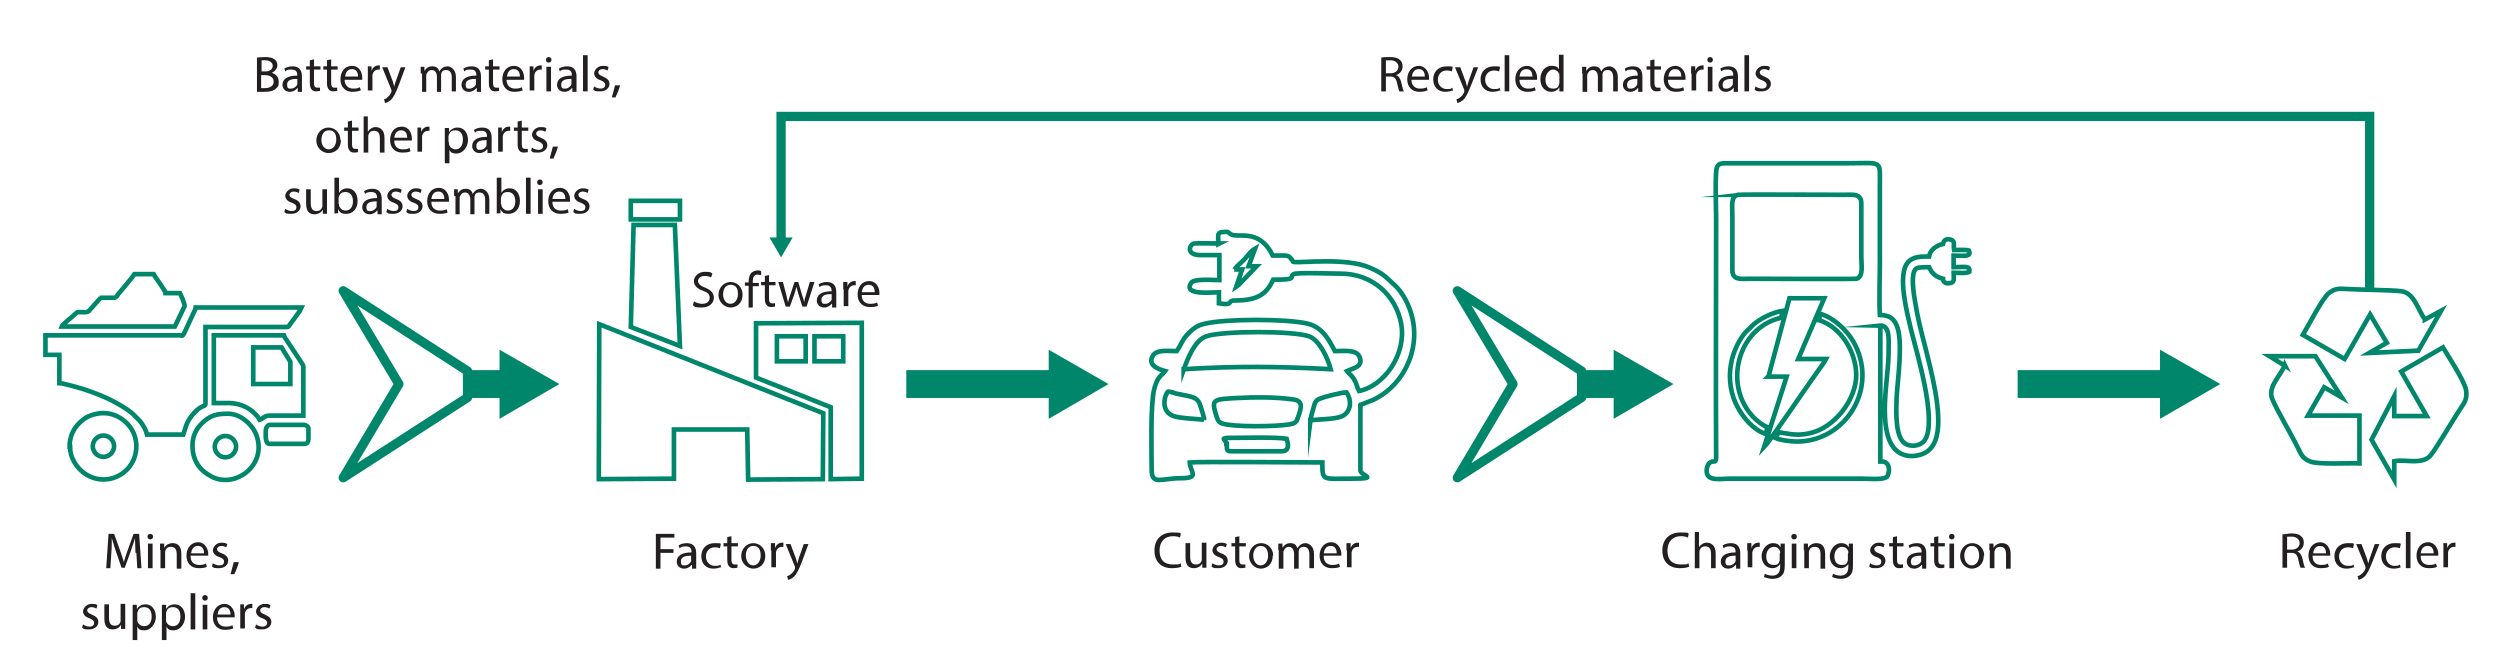 <?xml version="1.0" encoding="UTF-8"?>
<svg id="Layer_1" xmlns="http://www.w3.org/2000/svg" version="1.1" xmlns:xlink="http://www.w3.org/1999/xlink" viewBox="0 0 539 143">
  <!-- Generator: Adobe Illustrator 29.2.0, SVG Export Plug-In . SVG Version: 2.1.0 Build 108)  -->
  <defs>
    <style>
      .st0 {
        clip-path: url(#clippath-4);
      }

      .st1, .st2, .st3, .st4, .st5 {
        fill: none;
      }

      .st6 {
        clip-path: url(#clippath-1);
      }

      .st7 {
        fill: #00866a;
      }

      .st8 {
        fill: #231f20;
      }

      .st9 {
        clip-path: url(#clippath-5);
      }

      .st10 {
        clip-path: url(#clippath-3);
      }

      .st2 {
        stroke-linecap: round;
        stroke-linejoin: round;
      }

      .st2, .st3 {
        stroke-width: 2px;
      }

      .st2, .st3, .st4, .st5 {
        stroke: #00866a;
      }

      .st3, .st4, .st5 {
        stroke-miterlimit: 22.9;
      }

      .st4 {
        stroke-width: 6px;
      }

      .st11 {
        clip-path: url(#clippath-2);
      }

      .st12 {
        clip-path: url(#clippath);
      }
    </style>
    <clipPath id="clippath">
      <rect class="st1" x="7.3" y="11.2" width="527" height="126.8"/>
    </clipPath>
    <clipPath id="clippath-1">
      <rect class="st1" x="7.3" y="11.2" width="527" height="126.8"/>
    </clipPath>
    <clipPath id="clippath-2">
      <rect class="st1" x="7.3" y="11.2" width="527" height="126.8"/>
    </clipPath>
    <clipPath id="clippath-3">
      <rect class="st1" x="7.3" y="11.2" width="527" height="126.8"/>
    </clipPath>
    <clipPath id="clippath-4">
      <rect class="st1" x="7.3" y="11.2" width="527" height="126.8"/>
    </clipPath>
    <clipPath id="clippath-5">
      <rect class="st1" x="7.3" y="11.2" width="527" height="126.8"/>
    </clipPath>
  </defs>
  <g class="st12">
    <g>
      <path class="st5" d="M262.9,52.5c-1,0-4.8-.1-5.5,0-1.1.4-1.6,2.5,1.4,2.5h4.1v5.4c-1.3,0-5.5-.4-6.1.6-1.8,2.8,4.6,2,6,2v2.4c3.1.5,1.9-.4,3-.6,4.9,0,7.1-1,8.7-4.5,5.5,0,3.3-.5,4.4-1.2.5-.4,9-.1,10.2-.1,6.9,0,11.9,4.8,13,10.8,1.2,6.7-3.8,13.5-9.1,14.5-.4-.7-.5-1.6-1-2.4-.5-1-1.1-1.2-1.6-1.9,1.2-.6,3.7-.9,2.7-3.1-.7-1.6-3.3-1.2-5.3-1.2-1.2-2.3-2.6-5.1-5.8-5.9-4.5-1.1-17.7-1.1-22.3,0-1.8.4-2.7,1.3-3.7,2.3-1.2,1.3-1.3,2.2-2.3,3.6-2.1,0-4.4-.4-5.2,1.1-1.1,2,1.3,2.8,2.7,3.2-.5.7-1,.9-1.5,1.7-.4.6-.7,1.6-.9,2.4-.8,3.6-.5,13.8-.5,17.2s2.1,1.8,6.3,1.8,2-1.4,1.9-3.4c2.1-.2,23.6,0,28.6,0,0,4.1,0,3.5,6.3,3.5s1.9-.6,1.9-1.8v-14.1c0,0,0-.1,0,0l2.8-1.1c7.1-3.4,10.8-12.2,7.7-19.9-.8-2.1-2.1-4-3.4-5.1-1.8-1.6-2.1-2.2-5.1-3.5-4.9-2.2-14.9-1-16.3-1.2-.5-.2-.1,0-.4-.4-.9-1.2-.7-1-4.2-1-3-6.2-7.8-3.5-9.2-4.7-.5-.5-.5-.4-1.2-.4-1.8,0-1.3.8-1.3,2.6h0ZM266.1,58.1h1.7l-1.3,3.8c.5-.3,4.3-4.4,4.4-4.5h-1.7l1.4-3.8c-.9.5-1.5,1.4-2.2,2.2-.7.8-1.7,1.4-2.2,2.3h0ZM255.2,79.6c11.1-.7,20.6-.6,31.7,0-.7-2.7-2.6-6.4-4.7-7.1-3.4-1.2-18.6-1.2-22.1,0-2.4.8-3.9,4.4-4.9,7.2h0ZM266.9,85.8c-5.3.3-5.8.2-4.7,3.7.3.9.4,1.5,1.3,1.8,2.3.8,11.6.7,14.5.2,1.1-.2,1.5-.4,1.8-1.4.7-2,1.4-3.7-1.1-4-3.8-.5-8-.5-11.8-.3h0ZM264.5,95.7c0,1.6,0,1.6,1.4,1.6h10.4c1.7,0,1.5-1.5,1.1-2.7-2.5-.4-9-.2-11.9-.2s-1.1.3-1.1,1.3h0ZM282.5,90.6c1.8-.2,5.2-.2,6.7-.8,2-.8,2.4-3.3,1.1-5.2-1,0-4.6.9-5.6,1.3-1.1.4-1.2.9-1.5,2-.2.8-.6,2-.7,2.8h0ZM259.6,90.6c0-.9-.4-1.8-.7-2.8-.6-2.3-1.8-2.2-4.6-2.8-.6-.1-1-.2-1.5-.4-1-.2-.9-.4-1.3.3-.6,1.1-1,3.9,1.5,4.8,1.4.5,4.8.6,6.6.8h0Z"/>
      <path class="st5" d="M492.6,78.7c-.7,2.1-3.8,4.7-2.7,7.3.8,2.1,4.2,7.8,5.6,10.7.7,1.5,1.1,2.2,2.6,2.8,1.7.7,8.3.3,10.6.4v-10.3h-11.1s3.5-6.1,3.5-6.1l3.8,2.2-5.7-8.9h-9.9l3.4,2.1h0Z"/>
      <path class="st5" d="M516.4,99.4c2.2-.4,6,.9,7.7-1.3,1.4-1.8,4.7-7.5,6.5-10.2.9-1.3,1.3-2,1.1-3.7-.2-1.8-3.8-7.3-5-9.3l-9,5.2,5.5,9.6h-7c0,0,0-4.3,0-4.3l-4.9,9.4,4.9,8.6v-3.9c0,0,.1,0,.1,0Z"/>
      <path class="st5" d="M522.8,68.8c-1.4-1.7-2.2-5.6-5-6-2.2-.3-8.9-.3-12-.5-1.6-.1-2.4-.1-3.7.9-1.4,1.1-4.4,7-5.6,9l9,5.2,5.5-9.6,3.6,6.1-3.8,2.2,10.6-.5,4.9-8.6-3.5,1.9Z"/>
    </g>
  </g>
  <polygon class="st5" points="177.5 89.1 177.4 103.3 161.3 103.4 161.1 92.6 145.3 92.6 145.3 103.2 129.1 103.3 129.2 69.9 177.5 89.1"/>
  <polygon class="st5" points="185.8 103.2 179.1 103.3 179.1 87.8 163 81.4 163 69.7 185.8 69.6 185.8 103.2"/>
  <polygon class="st5" points="146.6 74.6 136 70.5 136.6 48.5 145.5 48.5 146.6 74.6"/>
  <rect class="st5" x="136" y="43.3" width="10.6" height="4"/>
  <rect class="st5" x="175.6" y="72.5" width="6.2" height="5.4"/>
  <rect class="st5" x="167.5" y="72.5" width="6.2" height="5.4"/>
  <g class="st6">
    <g>
      <path class="st5" d="M39.1,72.3H9.8v4.2h3v6.1c.8,0,5,1.2,5.8,1.5,2,.7,3.6,1.3,5.4,2.2,1.7.9,3.2,1.7,4.6,2.9l1.4,1.4c.2.3.2.2.5.6.5.8,1,1.5,1.2,2.5h7.8l.7-2.1c.5-1.3,1.4-2.4,2.4-3.3,1.1-.9,1.7-.7,1.7-1.2v-16.6h17.6c.3,0,.4-.2.5-.4.4-.5,2.6-3.5,2.7-3.8h-22.9c0,.3-.2.5-.3.8l-1.8,3.9c-.2.3-.5,1.4-.9,1.4h0Z"/>
      <path class="st5" d="M46.2,86.9h2.3c2.2-.1,3.9.4,5.4,1.4.8.6,1.6,1.3,2.1,2.2.7-.2,1-.9,2.1-.9h7.3v-10.7c0-.2-3.2-4.9-3.7-5.7-.2-.3-.4-.6-.5-.9h-15.1v14.6h0Z"/>
      <path class="st5" d="M21.7,64.2l-2.5,2.8c-.4.4-.8.3-1.6.3-1.1,0-.8-.1-1.4.4l-1,.9c-.2.2-.3.2-.5.4-.3.3-1.3,1.1-1.4,1.4h24.4l2.1-4.4c.1-.4-.8-2.4-1-2.8h-3.1c0-.3-.4-.8-.6-1.1-.4-.7-1.8-2.6-2-3h-4.1c-.3.5-2.9,3.6-3.5,4.3-.2.3-.4.7-.8.8-.4,0-2.6,0-3.2,0h0Z"/>
      <path class="st5" d="M41.5,96c0,3.3,1.5,5.4,4.2,6.8,5.2,2.6,12.1-2.7,9.5-9.2-1-2.4-3.6-4.4-6-4.4s-3.9.3-5.7,2.1c-1.1,1.1-2,2.6-2,4.7h0Z"/>
      <path class="st5" d="M15.1,96.3c0,1.1.3,2.2.7,2.9,1.8,3.6,5.8,5.1,9.3,3.6,4.8-2.1,5.6-8.2,2.3-11.5-2.4-2.4-5.4-2.8-8.4-1.5-.8.4-1.4.9-2,1.5-1.1,1.1-2,2.8-2,5h0Z"/>
      <path class="st5" d="M57.3,92.9c0,.7-.2,2.8.8,2.8h7.5c.6,0,.8-.3.9-.9v-2.4c0-.4-.5-.8-1-.8h-7.3c-.5,0-.9.6-.9,1.3h0Z"/>
    </g>
  </g>
  <polygon class="st5" points="54.6 74.9 60.7 74.9 62.6 78 62.6 82.8 54.6 82.8 54.6 74.9"/>
  <g class="st11">
    <g>
      <path class="st5" d="M22.3,98.5c1.3,0,2.3-1.1,2.3-2.3s-1-2.3-2.3-2.3-2.3,1.1-2.3,2.3,1,2.3,2.3,2.3Z"/>
      <path class="st5" d="M48.6,98.6c1.3,0,2.3-1.1,2.3-2.3s-1-2.3-2.3-2.3-2.3,1.1-2.3,2.3,1,2.3,2.3,2.3Z"/>
      <path class="st5" d="M405.2,70.2c1.9-.2,2,2,2,3.6,0,1.8,0,3.7-.2,5.5-.4,5.3-2.3,16.6,3.3,18.7,1.5.6,3.5.3,4.8-.4,1.1-.6,2-1.8,2.4-3.4,1.4-5.1-1.3-14.8-2.5-19.7-.8-3-1.6-6.2-2.1-9.4-.2-1.2-1.2-6.6.4-7.3.5-.2,1.9-.2,2.6-.2.6,1.3,1.4,2.1,3,2.5,0,.2.1,1.3,1.7.9.9-.2.6-1.2.6-2.2,1,0,2.7.2,3.4-.2.2-1.4-.9-1-3.4-1v-2.5c2.2,0,3.9.4,3.3-1.1-.7-.2-2.4-.1-3.2-.1-.2-.9.3-1.9-.6-2.2-1.5-.5-1.7.6-1.8.9-1.5.3-2.8,1.4-3,2.7-1.8,0-3.4,0-4.5,1.2-2.5,2.7-.1,11.4.6,14.5,1.1,4.6,5.9,20,2.9,24-.8,1.1-2.9,1.5-4.2.6-2.1-1.4-1.9-6.8-1.8-9.7.2-3.9,1.5-12.5,0-15.8-.7-1.5-1.5-2.1-3.6-2.2-.2-3.6,0-7.7,0-11.4v-17.1c0-5,.5-4.2-7.3-4.2h-25.7c-1.1,0-1.7,0-2.1.8-.5.8-.2,9.5-.2,11.2,0,17.1-.1,34.5,0,51.5,0,1.5-.7.2-1.6,1.3-.4.5-.6,1.6-.3,2.3.6,1.4,3.1.9,4.7.9h28.7c1.3,0,4.6.3,5.3-.4.5-.5,1-2.9-.8-3.3,0,0-.2,0-.3,0h-.3c0-.1,0-26.3,0-29.3ZM392.1,69c4.7,1.4,8.1,6.8,8.1,11.9s-4.5,11.3-10,12.5c-2.7.6-4.1.2-6.6-.2-.3.3-.6.8-.9,1.2,1,.5,3.4.8,4.7.8,10.6,0,17.9-11.7,12.1-21.7-1.3-2.2-4-4.9-6.9-5.8l-.6,1.3h0ZM374.7,42c-1.6.4-1.2,2.3-1.2,4.7v11.5c0,2.3,1.8,1.9,3.9,1.9s22.3.1,22.9,0c1.5-.5,1-3,1-4.7v-11.5c0-2.3-1.9-1.9-3.8-1.9s-22.1-.1-22.9,0h0ZM381.2,81.2h4s-4.9,15.3-4.9,15.3c.9-.9,10.3-14.7,11.7-16.6.5-.7,1.3-1.7,1.7-2.5h-6l5.6-13.1h-7.5l-4.5,16.8h0ZM380.6,93.5c.2-.3.4-.9.5-1.4-1-.3-2.3-1.4-2.9-2-6.8-6.8-3.7-19.4,5.8-21.6l.4-1.5c-2.2.3-5.2,1.8-6.7,3.3-.3.3-.4.5-.7.7-1.8,1.5-3.4,4.9-3.8,7.5-.6,3.3,0,6.8,1.5,9.4,1.2,2.2,3.3,4.7,5.8,5.6h0Z"/>
    </g>
  </g>
  <g class="st10">
    <g>
      <path class="st8" d="M55.4,12.4c.4,0,1.1-.1,1.8-.1,1,0,1.6.2,2,.5.4.3.6.7.6,1.3s-.5,1.3-1.2,1.6h0c.7.2,1.5.8,1.5,1.9s-.2,1.1-.6,1.5c-.5.5-1.3.7-2.6.7s-1.2,0-1.5,0v-7.3h0ZM56.3,15.4h.9c1,0,1.6-.5,1.6-1.2s-.7-1.2-1.6-1.2-.7,0-.8,0v2.4h0ZM56.3,19c.2,0,.5,0,.8,0,1,0,1.9-.4,1.9-1.4s-.9-1.4-1.9-1.4h-.8v2.8h0Z"/>
      <path class="st8" d="M64.2,19.7v-.7h-.1c-.3.4-.9.8-1.6.8-1.1,0-1.6-.8-1.6-1.5,0-1.3,1.1-2,3.2-2h0c0-.6-.1-1.3-1.2-1.3s-1,.1-1.4.4l-.2-.6c.4-.3,1.1-.5,1.8-.5,1.6,0,2,1.1,2,2.2v2c0,.5,0,.9,0,1.3h-.9,0ZM64.1,17c-1.1,0-2.2.2-2.2,1.2s.4.9.9.9,1.1-.4,1.3-.9c0-.1,0-.2,0-.3v-.9Z"/>
      <path class="st8" d="M67.7,12.8v1.5h1.4v.7h-1.4v2.9c0,.7.2,1,.7,1s.4,0,.6,0v.7c-.2,0-.4.1-.8.1s-.8-.1-1-.4c-.3-.3-.4-.8-.4-1.4v-2.9h-.8v-.7h.8v-1.3l.9-.2h0Z"/>
      <path class="st8" d="M71.4,12.8v1.5h1.4v.7h-1.4v2.9c0,.7.2,1,.7,1s.4,0,.6,0v.7c-.2,0-.4.1-.8.1s-.8-.1-1-.4c-.3-.3-.4-.8-.4-1.4v-2.9h-.8v-.7h.8v-1.3l.9-.2h0Z"/>
      <path class="st8" d="M74.3,17.2c0,1.3.9,1.9,1.8,1.9s1.1-.1,1.5-.3l.2.7c-.3.1-.9.3-1.8.3-1.6,0-2.6-1.1-2.6-2.7s.9-2.9,2.5-2.9,2.2,1.5,2.2,2.5,0,.4,0,.5h-3.8ZM77.2,16.5c0-.6-.2-1.6-1.3-1.6s-1.4.9-1.5,1.6c0,0,2.8,0,2.8,0Z"/>
      <path class="st8" d="M79.3,16c0-.6,0-1.2,0-1.7h.8v1h0c.2-.7.8-1.2,1.5-1.2s.2,0,.3,0v.9c0,0-.2,0-.3,0-.7,0-1.2.5-1.3,1.2,0,.1,0,.3,0,.5v2.8h-1v-3.7h0Z"/>
      <path class="st8" d="M83.5,14.4l1.2,3.2c.1.4.2.8.3,1.1h0c0-.3.2-.7.3-1.1l1.1-3.1h1l-1.4,3.8c-.7,1.8-1.2,2.8-1.8,3.3-.5.4-.9.6-1.2.6l-.2-.8c.2,0,.6-.2.8-.5.3-.2.6-.6.8-1.1,0-.1,0-.2,0-.2s0-.1,0-.2l-2-4.9h1.1Z"/>
      <path class="st8" d="M90.7,15.8c0-.6,0-1,0-1.4h.8v.9h0c.3-.5.8-1,1.7-1s1.3.4,1.5,1.1h0c.2-.3.4-.5.6-.7.3-.2.7-.4,1.2-.4s1.8.5,1.8,2.3v3.1h-.9v-3c0-1-.4-1.6-1.2-1.6s-1,.4-1.1.9c0,.1,0,.3,0,.5v3.3h-.9v-3.2c0-.9-.4-1.5-1.1-1.5s-1,.5-1.2,1c0,.1,0,.3,0,.5v3.2h-.9v-3.9h0Z"/>
      <path class="st8" d="M102.8,19.7v-.7h-.1c-.3.4-.9.8-1.6.8-1.1,0-1.6-.8-1.6-1.5,0-1.3,1.1-2,3.2-2h0c0-.6-.1-1.3-1.2-1.3s-1,.1-1.4.4l-.2-.6c.4-.3,1.1-.5,1.8-.5,1.6,0,2,1.1,2,2.2v2c0,.5,0,.9,0,1.3h-.9,0ZM102.6,17c-1.1,0-2.2.2-2.2,1.2s.4.9.9.9,1.1-.4,1.3-.9c0-.1,0-.2,0-.3,0,0,0-.9,0-.9Z"/>
      <path class="st8" d="M106.3,12.8v1.5h1.4v.7h-1.4v2.9c0,.7.2,1,.7,1s.4,0,.6,0v.7c-.2,0-.4.1-.8.1s-.8-.1-1-.4c-.3-.3-.4-.8-.4-1.4v-2.9h-.8v-.7h.8v-1.3l.9-.2h0Z"/>
      <path class="st8" d="M109.2,17.2c0,1.3.9,1.9,1.8,1.9s1.1-.1,1.5-.3l.2.7c-.3.1-.9.3-1.8.3-1.6,0-2.6-1.1-2.6-2.7s.9-2.9,2.5-2.9,2.2,1.5,2.2,2.5,0,.4,0,.5h-3.8ZM112.1,16.5c0-.6-.2-1.6-1.3-1.6s-1.4.9-1.5,1.6c0,0,2.8,0,2.8,0Z"/>
      <path class="st8" d="M114.2,16c0-.6,0-1.2,0-1.7h.8v1h0c.2-.7.8-1.2,1.5-1.2s.2,0,.3,0v.9c0,0-.2,0-.3,0-.7,0-1.2.5-1.3,1.2,0,.1,0,.3,0,.5v2.8h-1v-3.7h0Z"/>
      <path class="st8" d="M118.9,12.9c0,.3-.2.6-.6.6s-.6-.3-.6-.6.2-.6.6-.6.6.3.6.6ZM117.8,19.7v-5.3h1v5.3h-1Z"/>
      <path class="st8" d="M123.4,19.7v-.7h-.1c-.3.4-.9.8-1.6.8-1.1,0-1.6-.8-1.6-1.5,0-1.3,1.1-2,3.2-2h0c0-.6-.1-1.3-1.2-1.3s-1,.1-1.4.4l-.2-.6c.4-.3,1.1-.5,1.8-.5,1.6,0,2,1.1,2,2.2v2c0,.5,0,.9,0,1.3h-.9,0ZM123.2,17c-1.1,0-2.2.2-2.2,1.2s.4.9.9.9,1.1-.4,1.3-.9c0-.1,0-.2,0-.3,0,0,0-.9,0-.9Z"/>
      <path class="st8" d="M125.7,11.9h1v7.8h-1v-7.8Z"/>
      <path class="st8" d="M128.2,18.7c.3.2.8.4,1.3.4.7,0,1-.4,1-.8s-.3-.7-1-1c-1-.3-1.4-.9-1.4-1.5s.7-1.6,1.8-1.6,1,.1,1.3.3l-.2.7c-.2-.1-.6-.3-1.1-.3s-.9.3-.9.7.3.6,1,.9c.9.4,1.4.8,1.4,1.6s-.7,1.6-2,1.6-1.1-.1-1.5-.4l.2-.7h0Z"/>
      <path class="st8" d="M131.9,21c.2-.6.5-1.8.7-2.6h1.1c-.2.8-.7,2-1,2.6h-.7c0,0,0,0,0,0Z"/>
    </g>
  </g>
  <g>
    <path class="st8" d="M73.5,30.2c0,2-1.4,2.8-2.7,2.8s-2.6-1.1-2.6-2.7,1.2-2.8,2.6-2.8,2.6,1.1,2.6,2.7ZM69.3,30.2c0,1.2.7,2,1.6,2s1.6-.9,1.6-2.1-.4-2-1.6-2-1.6,1.1-1.6,2.1Z"/>
    <path class="st8" d="M75.9,26v1.5h1.4v.7h-1.4v2.9c0,.7.2,1,.7,1s.4,0,.6,0v.7c-.2,0-.4.1-.8.1s-.8-.1-1-.4c-.3-.3-.4-.8-.4-1.4v-2.9h-.8v-.7h.8v-1.3l.9-.2h0Z"/>
    <path class="st8" d="M78.3,25.1h1v3.3h0c.2-.3.4-.5.7-.7.3-.2.6-.3,1-.3.7,0,1.9.4,1.9,2.3v3.2h-1v-3.1c0-.9-.3-1.6-1.2-1.6s-1.1.4-1.3,1c0,.1,0,.3,0,.5v3.2h-1v-7.8h0Z"/>
    <path class="st8" d="M85,30.4c0,1.3.9,1.8,1.8,1.8s1.1-.1,1.5-.3l.2.7c-.3.2-.9.3-1.8.3-1.6,0-2.6-1.1-2.6-2.7s.9-2.9,2.5-2.9,2.2,1.5,2.2,2.5,0,.4,0,.5h-3.8ZM87.8,29.7c0-.6-.2-1.6-1.3-1.6s-1.4.9-1.5,1.6c0,0,2.8,0,2.8,0Z"/>
    <path class="st8" d="M90,29.2c0-.6,0-1.2,0-1.7h.8v1h0c.2-.7.8-1.2,1.5-1.2s.2,0,.3,0v.9c0,0-.2,0-.3,0-.7,0-1.2.5-1.3,1.2,0,.1,0,.3,0,.5v2.8h-1v-3.7h0Z"/>
    <path class="st8" d="M95.9,29.3c0-.7,0-1.2,0-1.7h.9v.9h0c.4-.6,1-1,1.9-1,1.3,0,2.2,1.1,2.2,2.7s-1.2,2.9-2.4,2.9-1.3-.3-1.6-.8h0v2.9h-1v-5.8h0ZM96.8,30.7c0,.1,0,.3,0,.4.2.7.8,1.1,1.4,1.1,1,0,1.6-.8,1.6-2.1s-.6-2-1.6-2-1.3.5-1.5,1.2c0,.1,0,.3,0,.4v.9Z"/>
    <path class="st8" d="M105.1,32.9v-.7h-.1c-.3.4-.9.8-1.6.8-1.1,0-1.6-.8-1.6-1.5,0-1.3,1.1-2,3.2-2h0c0-.6-.1-1.3-1.2-1.3s-1,.1-1.4.4l-.2-.6c.4-.3,1.1-.5,1.8-.5,1.6,0,2,1.1,2,2.2v2c0,.5,0,.9,0,1.3h-.9,0ZM104.9,30.2c-1.1,0-2.2.2-2.2,1.2s.4.9.9.9,1.1-.4,1.3-.9c0-.1,0-.2,0-.3,0,0,0-.9,0-.9Z"/>
    <path class="st8" d="M107.4,29.2c0-.6,0-1.2,0-1.7h.8v1h0c.2-.7.8-1.2,1.5-1.2s.2,0,.3,0v.9c0,0-.2,0-.3,0-.7,0-1.2.5-1.3,1.2,0,.1,0,.3,0,.5v2.8h-1v-3.7h0Z"/>
    <path class="st8" d="M112.5,26v1.5h1.4v.7h-1.4v2.9c0,.7.2,1,.7,1s.4,0,.6,0v.7c-.2,0-.4.1-.8.1s-.8-.1-1-.4c-.3-.3-.4-.8-.4-1.4v-2.9h-.8v-.7h.8v-1.3l.9-.2h0Z"/>
    <path class="st8" d="M114.8,31.9c.3.2.8.4,1.3.4.7,0,1-.4,1-.8s-.3-.7-1-1c-1-.3-1.4-.9-1.4-1.5s.7-1.6,1.8-1.6,1,.1,1.3.3l-.2.7c-.2-.1-.6-.3-1.1-.3s-.9.3-.9.7.3.6,1,.9c.9.4,1.4.8,1.4,1.6s-.7,1.6-2,1.6-1.1-.1-1.5-.4l.2-.7h0Z"/>
    <path class="st8" d="M118.5,34.2c.2-.7.5-1.8.7-2.6h1.1c-.2.8-.7,2-1,2.6h-.7c0,0,0,0,0,0Z"/>
  </g>
  <g>
    <path class="st8" d="M61.6,45.1c.3.2.8.4,1.3.4.7,0,1-.3,1-.8s-.3-.7-1-1c-1-.3-1.4-.9-1.4-1.5s.7-1.6,1.8-1.6,1,.2,1.3.3l-.2.7c-.2-.1-.6-.3-1.1-.3s-.9.3-.9.7.3.6,1,.9c.9.3,1.4.8,1.4,1.6s-.7,1.6-2,1.6-1.1-.1-1.5-.4l.2-.7h0Z"/>
    <path class="st8" d="M70.5,44.6c0,.5,0,1,0,1.5h-.9v-.9h0c-.2.4-.8,1-1.8,1s-1.8-.5-1.8-2.3v-3.1h1v3c0,1,.3,1.7,1.2,1.7s1.1-.5,1.3-.9c0-.1,0-.3,0-.5v-3.3h1v3.9h0Z"/>
    <path class="st8" d="M72.1,46.1c0-.4,0-.9,0-1.4v-6.4h1v3.3h0c.3-.6,1-1,1.8-1,1.3,0,2.2,1.1,2.2,2.7,0,1.9-1.2,2.8-2.4,2.8s-1.4-.3-1.8-1h0v.9h-.9ZM73.1,44c0,.1,0,.2,0,.3.2.7.8,1.1,1.4,1.1,1,0,1.6-.8,1.6-2s-.6-2-1.6-2-1.3.5-1.5,1.2c0,.1,0,.2,0,.4v1Z"/>
    <path class="st8" d="M81.4,46.1v-.7h-.1c-.3.4-.9.8-1.6.8-1.1,0-1.6-.8-1.6-1.5,0-1.3,1.1-2,3.2-2h0c0-.5-.1-1.3-1.2-1.3s-1,.2-1.4.4l-.2-.6c.4-.3,1.1-.5,1.8-.5,1.6,0,2,1.1,2,2.2v2c0,.5,0,.9,0,1.3h-.9,0ZM81.2,43.4c-1.1,0-2.2.2-2.2,1.2s.4.9.9.9,1.1-.4,1.3-.9c0,0,0-.2,0-.3,0,0,0-.9,0-.9Z"/>
    <path class="st8" d="M83.6,45.1c.3.2.8.4,1.3.4.7,0,1-.3,1-.8s-.3-.7-1-1c-1-.3-1.4-.9-1.4-1.5s.7-1.6,1.8-1.6,1,.2,1.3.3l-.2.7c-.2-.1-.6-.3-1.1-.3s-.9.3-.9.7.3.6,1,.9c.9.3,1.4.8,1.4,1.6s-.7,1.6-2,1.6-1.1-.1-1.5-.4l.2-.7h0Z"/>
    <path class="st8" d="M87.9,45.1c.3.2.8.4,1.3.4.7,0,1-.3,1-.8s-.3-.7-1-1c-1-.3-1.4-.9-1.4-1.5s.7-1.6,1.8-1.6,1,.2,1.3.3l-.2.7c-.2-.1-.6-.3-1.1-.3s-.9.3-.9.7.3.6,1,.9c.9.3,1.4.8,1.4,1.6s-.7,1.6-2,1.6-1.1-.1-1.5-.4l.2-.7h0Z"/>
    <path class="st8" d="M93,43.6c0,1.3.9,1.8,1.8,1.8s1.1-.1,1.5-.3l.2.7c-.3.2-.9.3-1.8.3-1.6,0-2.6-1.1-2.6-2.7s.9-2.9,2.5-2.9,2.2,1.5,2.2,2.5,0,.3,0,.5h-3.8ZM95.8,42.9c0-.6-.2-1.6-1.3-1.6s-1.4.9-1.5,1.6c0,0,2.8,0,2.8,0Z"/>
    <path class="st8" d="M97.9,42.2c0-.5,0-1,0-1.4h.8v.9h0c.3-.5.8-1,1.7-1s1.3.4,1.5,1.1h0c.2-.3.4-.5.6-.7.3-.2.7-.4,1.2-.4s1.8.5,1.8,2.3v3.1h-.9v-3c0-1-.4-1.6-1.2-1.6s-1,.4-1.1.9c0,.1,0,.3,0,.5v3.3h-.9v-3.2c0-.8-.4-1.5-1.1-1.5s-1,.5-1.2,1c0,.1,0,.3,0,.5v3.2h-.9v-3.9h0Z"/>
    <path class="st8" d="M107.1,46.1c0-.4,0-.9,0-1.4v-6.4h1v3.3h0c.3-.6,1-1,1.8-1,1.3,0,2.2,1.1,2.2,2.7,0,1.9-1.2,2.8-2.4,2.8s-1.4-.3-1.8-1h0v.9h-.9ZM108.1,44c0,.1,0,.2,0,.3.2.7.8,1.1,1.4,1.1,1,0,1.6-.8,1.6-2s-.6-2-1.6-2-1.3.5-1.5,1.2c0,.1,0,.2,0,.4v1Z"/>
    <path class="st8" d="M113.4,38.3h1v7.8h-1v-7.8Z"/>
    <path class="st8" d="M117,39.3c0,.3-.2.6-.6.6s-.6-.3-.6-.6.2-.6.6-.6.6.3.6.6ZM116,46.1v-5.3h1v5.3h-1Z"/>
    <path class="st8" d="M119.1,43.6c0,1.3.9,1.8,1.8,1.8s1.1-.1,1.5-.3l.2.7c-.3.2-.9.3-1.8.3-1.6,0-2.6-1.1-2.6-2.7s.9-2.9,2.5-2.9,2.2,1.5,2.2,2.5,0,.3,0,.5h-3.8ZM121.9,42.9c0-.6-.2-1.6-1.3-1.6s-1.4.9-1.5,1.6c0,0,2.8,0,2.8,0Z"/>
    <path class="st8" d="M123.9,45.1c.3.2.8.4,1.3.4.7,0,1-.3,1-.8s-.3-.7-1-1c-1-.3-1.4-.9-1.4-1.5s.7-1.6,1.8-1.6,1,.2,1.3.3l-.2.7c-.2-.1-.6-.3-1.1-.3s-.9.3-.9.7.3.6,1,.9c.9.3,1.4.8,1.4,1.6s-.7,1.6-2,1.6-1.1-.1-1.5-.4l.2-.7h0Z"/>
  </g>
  <g>
    <path class="st8" d="M29.2,119.2c0-1-.1-2.3-.1-3.2h0c-.2.9-.6,1.8-.9,2.8l-1.3,3.6h-.7l-1.2-3.5c-.4-1.1-.6-2-.9-2.9h0c0,.9,0,2.2-.1,3.3l-.2,3.2h-.9l.5-7.4h1.2l1.3,3.6c.3.9.6,1.7.8,2.5h0c.2-.8.5-1.6.8-2.5l1.3-3.6h1.2l.5,7.4h-.9l-.2-3.3h0Z"/>
    <path class="st8" d="M33,115.7c0,.3-.2.6-.6.6s-.6-.3-.6-.6.2-.6.6-.6.6.3.6.6ZM31.9,122.5v-5.3h1v5.3h-1Z"/>
    <path class="st8" d="M34.5,118.6c0-.6,0-1,0-1.4h.9v.9h0c.3-.5.9-1,1.8-1s1.9.4,1.9,2.3v3.2h-1v-3.1c0-.9-.3-1.6-1.2-1.6s-1.1.4-1.3,1c0,.1,0,.3,0,.4v3.2h-1v-3.9h0Z"/>
    <path class="st8" d="M41.1,120c0,1.3.9,1.8,1.8,1.8s1.1-.1,1.5-.3l.2.7c-.3.2-.9.3-1.8.3-1.6,0-2.6-1.1-2.6-2.7s1-2.9,2.5-2.9,2.2,1.5,2.2,2.5,0,.3,0,.4h-3.8ZM44,119.3c0-.6-.2-1.6-1.3-1.6s-1.4.9-1.5,1.6h2.8Z"/>
    <path class="st8" d="M46,121.5c.3.2.8.4,1.3.4.7,0,1-.3,1-.8s-.3-.7-1-1c-1-.3-1.4-.9-1.4-1.5s.7-1.6,1.8-1.6,1,.2,1.3.3l-.2.7c-.2-.1-.6-.3-1.1-.3s-.9.3-.9.7.3.6,1,.9c.9.3,1.4.8,1.4,1.6s-.7,1.6-2,1.6-1.1-.1-1.5-.4c0,0,.2-.7.2-.7Z"/>
    <path class="st8" d="M49.7,123.8c.2-.7.5-1.8.7-2.6h1.1c-.2.8-.7,2.1-1,2.6h-.7c0,0,0,0,0,0Z"/>
  </g>
  <g class="st0">
    <g>
      <path class="st8" d="M18,134.7c.3.2.8.4,1.3.4.7,0,1-.4,1-.8s-.3-.7-1-1c-1-.3-1.4-.9-1.4-1.5s.7-1.6,1.8-1.6,1,.1,1.3.3l-.2.7c-.2-.1-.6-.3-1.1-.3s-.9.3-.9.7.3.6,1,.9c.9.4,1.4.8,1.4,1.6s-.7,1.6-2,1.6-1.1-.1-1.5-.4l.2-.7h0Z"/>
      <path class="st8" d="M27,134.2c0,.6,0,1,0,1.4h-.9v-.9h0c-.2.4-.8,1-1.8,1s-1.8-.5-1.8-2.3v-3.1h1v2.9c0,1,.3,1.7,1.2,1.7s1.1-.4,1.3-.9c0-.1,0-.3,0-.5v-3.3h1v3.9h0Z"/>
      <path class="st8" d="M28.6,132.1c0-.7,0-1.2,0-1.7h.9v.9h0c.4-.6,1-1,1.9-1,1.3,0,2.2,1.1,2.2,2.7s-1.2,2.9-2.4,2.9-1.3-.3-1.6-.8h0v2.9h-1v-5.8h0ZM29.6,133.5c0,.1,0,.3,0,.4.2.7.8,1.1,1.5,1.1,1,0,1.6-.8,1.6-2.1s-.6-2-1.6-2-1.3.5-1.5,1.2c0,.1,0,.3,0,.4,0,0,0,.9,0,.9Z"/>
      <path class="st8" d="M34.9,132.1c0-.7,0-1.2,0-1.7h.9v.9h0c.4-.6,1-1,1.9-1,1.3,0,2.2,1.1,2.2,2.7s-1.2,2.9-2.4,2.9-1.3-.3-1.6-.8h0v2.9h-1v-5.8h0ZM35.8,133.5c0,.1,0,.3,0,.4.2.7.8,1.1,1.5,1.1,1,0,1.6-.8,1.6-2.1s-.6-2-1.6-2-1.3.5-1.5,1.2c0,.1,0,.3,0,.4v.9Z"/>
      <path class="st8" d="M41.1,127.9h1v7.8h-1v-7.8Z"/>
      <path class="st8" d="M44.8,128.9c0,.3-.2.6-.6.6s-.6-.3-.6-.6.2-.6.6-.6.6.3.6.6ZM43.7,135.7v-5.3h1v5.3h-1Z"/>
      <path class="st8" d="M46.8,133.2c0,1.3.9,1.9,1.8,1.9s1.1-.1,1.5-.3l.2.7c-.3.1-.9.3-1.8.3-1.6,0-2.6-1.1-2.6-2.7s1-2.9,2.5-2.9,2.2,1.5,2.2,2.5,0,.4,0,.4h-3.8ZM49.7,132.5c0-.6-.2-1.6-1.3-1.6s-1.4.9-1.5,1.6h2.8Z"/>
      <path class="st8" d="M51.8,132c0-.6,0-1.2,0-1.7h.8v1.1h0c.2-.7.8-1.2,1.5-1.2s.2,0,.3,0v.9c0,0-.2,0-.3,0-.7,0-1.2.5-1.3,1.2,0,.1,0,.3,0,.4v2.8h-1s0-3.7,0-3.7Z"/>
      <path class="st8" d="M55.3,134.7c.3.2.8.4,1.3.4.7,0,1-.4,1-.8s-.3-.7-1-1c-1-.3-1.4-.9-1.4-1.5s.7-1.6,1.8-1.6,1,.1,1.3.3l-.2.7c-.2-.1-.6-.3-1.1-.3s-.9.3-.9.7.3.6,1,.9c.9.4,1.4.8,1.4,1.6s-.7,1.6-2,1.6-1.1-.1-1.5-.4l.2-.7h0Z"/>
    </g>
  </g>
  <g>
    <path class="st8" d="M141.4,115.1h4v.8h-3v2.5h2.8v.8h-2.8v3.4h-1v-7.4h0Z"/>
    <path class="st8" d="M149.2,122.5v-.7h-.1c-.3.4-.9.8-1.6.8-1.1,0-1.6-.8-1.6-1.5,0-1.3,1.1-2,3.2-2h0c0-.6-.1-1.3-1.2-1.3s-1,.2-1.4.4l-.2-.6c.4-.3,1.1-.5,1.8-.5,1.6,0,2,1.1,2,2.2v2c0,.5,0,.9,0,1.3h-.9,0ZM149,119.8c-1.1,0-2.2.2-2.2,1.2s.4.9.9.9,1.1-.4,1.3-.9c0,0,0-.2,0-.3v-.9Z"/>
    <path class="st8" d="M155.3,122.3c-.2.1-.8.3-1.5.3-1.6,0-2.6-1.1-2.6-2.7s1.1-2.8,2.9-2.8,1.1.1,1.3.3l-.2.8c-.2-.1-.6-.2-1.1-.2-1.2,0-1.9.9-1.9,2s.8,2,1.9,2,.9-.1,1.2-.3l.2.7h0Z"/>
    <path class="st8" d="M157.7,115.6v1.5h1.4v.7h-1.4v2.9c0,.7.2,1,.7,1s.4,0,.6,0v.7c-.2,0-.4.1-.8.1s-.8-.1-1-.4c-.3-.3-.4-.8-.4-1.4v-2.9h-.8v-.7h.8v-1.3l.9-.2h0Z"/>
    <path class="st8" d="M165,119.8c0,2-1.4,2.8-2.6,2.8s-2.6-1.1-2.6-2.7,1.2-2.8,2.6-2.8,2.6,1.1,2.6,2.7ZM160.8,119.8c0,1.2.7,2.1,1.6,2.1s1.6-.9,1.6-2.1-.4-2.1-1.6-2.1-1.6,1.1-1.6,2.1h0Z"/>
    <path class="st8" d="M166.2,118.8c0-.6,0-1.2,0-1.7h.9v1.1h0c.2-.7.8-1.2,1.5-1.2s.2,0,.3,0v.9c-.1,0-.2,0-.3,0-.7,0-1.2.5-1.3,1.2,0,.1,0,.3,0,.4v2.8h-1s0-3.7,0-3.7Z"/>
    <path class="st8" d="M170.4,117.2l1.2,3.2c.1.3.2.8.3,1.1h0c.1-.3.2-.7.3-1.1l1.1-3.1h1l-1.4,3.8c-.7,1.8-1.2,2.8-1.8,3.3-.5.4-.9.6-1.2.6l-.2-.8c.2,0,.6-.2.9-.5.3-.2.6-.6.8-1.1,0,0,0-.2,0-.2s0-.1,0-.2l-2-4.9h1.1Z"/>
  </g>
  <g>
    <path class="st8" d="M254.6,122.2c-.4.2-1.1.3-2,.3-2.1,0-3.7-1.3-3.7-3.8s1.6-3.9,3.9-3.9,1.5.2,1.8.3l-.2.8c-.4-.2-.9-.3-1.5-.3-1.7,0-2.9,1.1-2.9,3.1s1,3,2.9,3,1.2-.1,1.6-.3l.2.8h0Z"/>
    <path class="st8" d="M260.1,121c0,.6,0,1,0,1.4h-.9v-.9h0c-.2.4-.8,1-1.8,1s-1.8-.5-1.8-2.3v-3.1h1v2.9c0,1,.3,1.7,1.2,1.7s1.1-.4,1.3-.9c0-.1,0-.3,0-.5v-3.3h1v3.9h0Z"/>
    <path class="st8" d="M261.5,121.5c.3.2.8.4,1.3.4.7,0,1-.3,1-.8s-.3-.7-1-1c-1-.3-1.4-.9-1.4-1.5s.7-1.6,1.8-1.6,1,.2,1.3.3l-.2.7c-.2-.1-.6-.3-1.1-.3s-.9.3-.9.7.3.6,1,.9c.9.3,1.4.8,1.4,1.6s-.7,1.6-2,1.6-1.1-.1-1.5-.4l.2-.7Z"/>
    <path class="st8" d="M267.2,115.6v1.5h1.4v.7h-1.4v2.9c0,.7.2,1,.7,1s.4,0,.6,0v.7c-.1,0-.4.1-.8.1s-.8-.1-1-.4c-.3-.3-.4-.8-.4-1.4v-2.9h-.8v-.7h.8v-1.3l1-.2h0Z"/>
    <path class="st8" d="M274.4,119.8c0,2-1.4,2.8-2.6,2.8s-2.5-1.1-2.5-2.7,1.2-2.8,2.6-2.8,2.6,1.1,2.6,2.7h0ZM270.2,119.8c0,1.2.7,2.1,1.6,2.1s1.6-.9,1.6-2.1-.5-2.1-1.6-2.1-1.6,1.1-1.6,2.1h0Z"/>
    <path class="st8" d="M275.6,118.6c0-.6,0-1,0-1.4h.9v.9h0c.3-.5.8-1,1.7-1s1.3.4,1.5,1.1h0c.2-.3.4-.5.6-.7.3-.2.7-.4,1.2-.4s1.8.5,1.8,2.3v3.1h-1v-3c0-1-.4-1.6-1.2-1.6s-1,.4-1.1.9c0,.1,0,.3,0,.5v3.3h-1v-3.2c0-.8-.4-1.5-1.1-1.5s-1,.5-1.2,1c0,.1,0,.3,0,.5v3.2h-1v-3.9h0Z"/>
    <path class="st8" d="M285.4,120c0,1.3.9,1.8,1.8,1.8s1.1-.1,1.5-.3l.2.7c-.3.2-.9.3-1.8.3-1.6,0-2.6-1.1-2.6-2.7s1-2.9,2.5-2.9,2.2,1.5,2.2,2.5,0,.3,0,.4h-3.8ZM288.2,119.3c0-.6-.2-1.6-1.3-1.6s-1.4.9-1.5,1.6h2.8Z"/>
    <path class="st8" d="M290.3,118.8c0-.6,0-1.2,0-1.7h.9v1.1h0c.2-.7.8-1.2,1.5-1.2s.2,0,.3,0v.9c-.1,0-.2,0-.3,0-.7,0-1.2.5-1.3,1.2,0,.1,0,.3,0,.4v2.8h-1v-3.7h0Z"/>
  </g>
  <g>
    <path class="st8" d="M364.1,122.2c-.4.2-1.1.3-2,.3-2.1,0-3.7-1.3-3.7-3.8s1.6-3.9,3.9-3.9,1.5.2,1.8.3l-.2.8c-.4-.2-.9-.3-1.5-.3-1.7,0-2.9,1.1-2.9,3.1s1,3,2.9,3,1.2-.1,1.6-.3c0,0,.2.8.2.8Z"/>
    <path class="st8" d="M365.3,114.7h1v3.3h0c.1-.3.4-.5.7-.7.3-.2.6-.3,1-.3.7,0,1.9.4,1.9,2.3v3.2h-1v-3.1c0-.9-.3-1.6-1.2-1.6s-1.1.4-1.3,1c0,.1,0,.3,0,.5v3.2h-1v-7.8h0Z"/>
    <path class="st8" d="M374.3,122.5v-.7h-.1c-.3.4-.9.8-1.6.8-1.1,0-1.6-.8-1.6-1.5,0-1.3,1.1-2,3.2-2h0c0-.6-.1-1.3-1.2-1.3s-1,.2-1.4.4l-.2-.6c.4-.3,1.1-.5,1.8-.5,1.6,0,2,1.1,2,2.2v2c0,.5,0,.9,0,1.3h-.9,0ZM374.2,119.8c-1.1,0-2.2.2-2.2,1.2s.4.9.9.9,1.1-.4,1.3-.9c0,0,0-.2,0-.3v-.9Z"/>
    <path class="st8" d="M376.7,118.8c0-.6,0-1.2,0-1.7h.9v1.1h0c.2-.7.8-1.2,1.5-1.2s.2,0,.3,0v.9c-.1,0-.2,0-.3,0-.7,0-1.2.5-1.3,1.2,0,.1,0,.3,0,.4v2.8h-1v-3.7h0Z"/>
    <path class="st8" d="M384.8,117.2c0,.4,0,.8,0,1.5v3.1c0,1.2-.2,2-.8,2.4-.5.5-1.3.6-1.9.6s-1.3-.2-1.8-.4l.2-.7c.4.2.9.4,1.6.4,1,0,1.7-.5,1.7-1.9v-.6h0c-.3.5-.9.9-1.7.9-1.3,0-2.3-1.1-2.3-2.6s1.2-2.8,2.4-2.8,1.4.5,1.7.9h0v-.8h.9ZM383.8,119.3c0-.2,0-.3,0-.4-.2-.6-.6-1-1.4-1s-1.6.8-1.6,2,.5,1.9,1.6,1.9,1.1-.4,1.3-1c0-.2,0-.3,0-.5v-1h0Z"/>
    <path class="st8" d="M387.4,115.7c0,.3-.2.6-.6.6s-.6-.3-.6-.6.2-.6.6-.6.6.3.6.6ZM386.3,122.5v-5.3h1v5.3h-1Z"/>
    <path class="st8" d="M388.9,118.6c0-.6,0-1,0-1.4h.9v.9h0c.3-.5.9-1,1.8-1s1.9.4,1.9,2.3v3.2h-1v-3.1c0-.9-.3-1.6-1.2-1.6s-1.1.4-1.3,1c0,.1,0,.3,0,.4v3.2h-1v-3.9h0Z"/>
    <path class="st8" d="M399.5,117.2c0,.4,0,.8,0,1.5v3.1c0,1.2-.2,2-.8,2.4-.5.5-1.3.6-1.9.6s-1.3-.2-1.8-.4l.2-.7c.4.2.9.4,1.6.4,1,0,1.7-.5,1.7-1.9v-.6h0c-.3.5-.9.9-1.7.9-1.3,0-2.3-1.1-2.3-2.6s1.2-2.8,2.4-2.8,1.4.5,1.7.9h0v-.8h.9ZM398.5,119.3c0-.2,0-.3,0-.4-.2-.6-.6-1-1.4-1s-1.6.8-1.6,2,.5,1.9,1.6,1.9,1.1-.4,1.3-1c0-.2,0-.3,0-.5v-1h0Z"/>
    <path class="st8" d="M403.3,121.5c.3.2.8.4,1.3.4.7,0,1-.3,1-.8s-.3-.7-1-1c-1-.3-1.4-.9-1.4-1.5s.7-1.6,1.8-1.6,1,.2,1.3.3l-.2.7c-.2-.1-.6-.3-1.1-.3s-.9.3-.9.7.3.6,1,.9c.9.3,1.4.8,1.4,1.6s-.7,1.6-2,1.6-1.1-.1-1.5-.4l.2-.7Z"/>
    <path class="st8" d="M409,115.6v1.5h1.4v.7h-1.4v2.9c0,.7.2,1,.7,1s.4,0,.6,0v.7c-.1,0-.4.1-.8.1s-.8-.1-1-.4c-.3-.3-.4-.8-.4-1.4v-2.9h-.8v-.7h.8v-1.3l1-.2h0Z"/>
    <path class="st8" d="M414.4,122.5v-.7h-.1c-.3.4-.9.8-1.6.8-1.1,0-1.6-.8-1.6-1.5,0-1.3,1.1-2,3.2-2h0c0-.6-.1-1.3-1.2-1.3s-1,.2-1.4.4l-.2-.6c.4-.3,1.1-.5,1.8-.5,1.6,0,2,1.1,2,2.2v2c0,.5,0,.9,0,1.3h-.9,0ZM414.2,119.8c-1.1,0-2.2.2-2.2,1.2s.4.9.9.9,1.1-.4,1.3-.9c0,0,0-.2,0-.3v-.9Z"/>
    <path class="st8" d="M417.9,115.6v1.5h1.4v.7h-1.4v2.9c0,.7.2,1,.7,1s.4,0,.6,0v.7c-.1,0-.4.1-.8.1s-.8-.1-1-.4c-.3-.3-.4-.8-.4-1.4v-2.9h-.8v-.7h.8v-1.3l1-.2h0Z"/>
    <path class="st8" d="M421.4,115.7c0,.3-.2.6-.6.6s-.6-.3-.6-.6.2-.6.6-.6.6.3.6.6ZM420.3,122.5v-5.3h1v5.3h-1Z"/>
    <path class="st8" d="M427.7,119.8c0,2-1.4,2.8-2.6,2.8s-2.5-1.1-2.5-2.7,1.2-2.8,2.6-2.8,2.6,1.1,2.6,2.7h0ZM423.5,119.8c0,1.2.7,2.1,1.6,2.1s1.6-.9,1.6-2.1-.5-2.1-1.6-2.1-1.6,1.1-1.6,2.1h0Z"/>
    <path class="st8" d="M428.9,118.6c0-.6,0-1,0-1.4h.9v.9h0c.3-.5.9-1,1.8-1s1.9.4,1.9,2.3v3.2h-1v-3.1c0-.9-.3-1.6-1.2-1.6s-1.1.4-1.3,1c0,.1,0,.3,0,.4v3.2h-1v-3.9h0Z"/>
  </g>
  <g>
    <path class="st8" d="M492.2,115.2c.5,0,1.2-.2,1.8-.2,1,0,1.7.2,2.1.6.4.3.6.8.6,1.4,0,1-.6,1.6-1.4,1.9h0c.6.2.9.8,1.1,1.5.2,1,.4,1.8.6,2h-1c-.1-.2-.3-.8-.5-1.8-.2-1-.6-1.4-1.5-1.4h-.9v3.2h-1v-7.3h0ZM493.1,118.5h1c1,0,1.7-.6,1.7-1.4s-.7-1.4-1.7-1.4c-.5,0-.8,0-1,0v2.7h0Z"/>
    <path class="st8" d="M498.6,120c0,1.3.9,1.8,1.8,1.8s1.1-.1,1.5-.3l.2.7c-.3.2-.9.3-1.8.3-1.6,0-2.6-1.1-2.6-2.7s1-2.9,2.5-2.9,2.2,1.5,2.2,2.5,0,.3,0,.4h-3.8ZM501.5,119.3c0-.6-.2-1.6-1.3-1.6s-1.4.9-1.5,1.6h2.8Z"/>
    <path class="st8" d="M507.4,122.3c-.2.1-.8.3-1.5.3-1.6,0-2.6-1.1-2.6-2.7s1.1-2.8,2.9-2.8,1.1.1,1.3.3l-.2.8c-.2-.1-.6-.2-1.1-.2-1.2,0-1.9.9-1.9,2s.8,2,1.9,2,.9-.1,1.2-.3l.2.7h0Z"/>
    <path class="st8" d="M509.1,117.2l1.2,3.2c.1.3.2.8.3,1.1h0c.1-.3.2-.7.3-1.1l1.1-3.1h1l-1.5,3.8c-.7,1.8-1.2,2.8-1.8,3.3-.5.4-1,.6-1.2.6l-.2-.8c.2,0,.6-.2.9-.5.3-.2.6-.6.8-1.1,0,0,0-.2,0-.2s0-.1,0-.2l-2-4.9h1.1Z"/>
    <path class="st8" d="M517.6,122.3c-.2.1-.8.3-1.5.3-1.6,0-2.7-1.1-2.7-2.7s1.1-2.8,2.9-2.8,1.1.1,1.3.3l-.2.8c-.2-.1-.6-.2-1.1-.2-1.2,0-1.9.9-1.9,2s.8,2,1.8,2,.9-.1,1.2-.3l.2.7h0Z"/>
    <path class="st8" d="M518.7,114.7h1v7.8h-1v-7.8Z"/>
    <path class="st8" d="M521.9,120c0,1.3.9,1.8,1.8,1.8s1.1-.1,1.5-.3l.2.7c-.3.2-.9.3-1.8.3-1.6,0-2.6-1.1-2.6-2.7s1-2.9,2.5-2.9,2.2,1.5,2.2,2.5,0,.3,0,.4h-3.7ZM524.7,119.3c0-.6-.2-1.6-1.3-1.6s-1.4.9-1.5,1.6h2.8Z"/>
    <path class="st8" d="M526.8,118.8c0-.6,0-1.2,0-1.7h.8v1.1h0c.2-.7.8-1.2,1.5-1.2s.2,0,.3,0v.9c0,0-.2,0-.3,0-.7,0-1.2.5-1.3,1.2,0,.1,0,.3,0,.4v2.8h-1s0-3.7,0-3.7Z"/>
  </g>
  <line class="st4" x1="195.4" y1="82.8" x2="228.2" y2="82.8"/>
  <polygon class="st7" points="226.1 90.3 239 82.8 226.1 75.4 226.1 90.3"/>
  <line class="st4" x1="435" y1="82.8" x2="467.9" y2="82.8"/>
  <polygon class="st7" points="465.7 90.3 478.7 82.8 465.7 75.4 465.7 90.3"/>
  <line class="st4" x1="341" y1="82.8" x2="350.1" y2="82.8"/>
  <polygon class="st7" points="347.9 90.3 360.8 82.8 347.9 75.4 347.9 90.3"/>
  <polygon class="st2" points="341 80 314.2 62.7 326.2 82.8 314.2 103 341 85.7 341 80"/>
  <line class="st4" x1="100.8" y1="82.8" x2="109.9" y2="82.8"/>
  <polygon class="st7" points="107.7 90.3 120.6 82.8 107.7 75.4 107.7 90.3"/>
  <polygon class="st2" points="100.8 80 74 62.7 86 82.8 74 103 100.8 85.7 100.8 80"/>
  <g class="st9">
    <g>
      <path class="st8" d="M297.9,12.4c.5-.1,1.2-.1,1.8-.1,1,0,1.7.2,2.1.6.4.3.6.8.6,1.4,0,1-.6,1.6-1.4,1.9h0c.6.2.9.8,1.1,1.5.2,1,.4,1.8.6,2h-1c-.1-.2-.3-.9-.5-1.8-.2-1-.6-1.4-1.5-1.4h-.9v3.2h-1v-7.3h0ZM298.8,15.8h1c1,0,1.7-.6,1.7-1.4s-.7-1.4-1.7-1.4c-.5,0-.8,0-1,0v2.7h0Z"/>
      <path class="st8" d="M304.3,17.2c0,1.3.9,1.9,1.8,1.9s1.1-.1,1.5-.3l.2.7c-.3.1-.9.3-1.8.3-1.6,0-2.6-1.1-2.6-2.7s1-2.9,2.5-2.9,2.2,1.5,2.2,2.5,0,.4,0,.5h-3.8ZM307.2,16.5c0-.6-.2-1.6-1.3-1.6s-1.4.9-1.5,1.6h2.8Z"/>
      <path class="st8" d="M313.1,19.5c-.2.1-.8.3-1.5.3-1.6,0-2.6-1.1-2.6-2.7s1.1-2.8,2.9-2.8,1.1.1,1.3.3l-.2.8c-.2-.1-.6-.2-1.1-.2-1.2,0-1.9.9-1.9,2s.8,2,1.9,2,.9-.1,1.2-.3l.2.7h0Z"/>
      <path class="st8" d="M314.8,14.4l1.2,3.2c.1.4.2.8.3,1.1h0c.1-.3.2-.7.3-1.1l1.1-3.1h1l-1.5,3.8c-.7,1.8-1.2,2.8-1.8,3.3-.5.4-1,.6-1.2.6l-.2-.8c.2,0,.6-.2.9-.5.3-.2.6-.6.8-1.1,0-.1,0-.2,0-.2s0-.1,0-.2l-2-4.9h1.1Z"/>
      <path class="st8" d="M323.3,19.5c-.2.1-.8.3-1.5.3-1.6,0-2.6-1.1-2.6-2.7s1.1-2.8,2.9-2.8,1.1.1,1.3.3l-.2.8c-.2-.1-.6-.2-1.1-.2-1.2,0-1.9.9-1.9,2s.8,2,1.9,2,.9-.1,1.2-.3l.2.7h0Z"/>
      <path class="st8" d="M324.4,11.9h1v7.8h-1v-7.8Z"/>
      <path class="st8" d="M327.6,17.2c0,1.3.9,1.9,1.8,1.9s1.1-.1,1.5-.3l.2.7c-.3.1-.9.3-1.8.3-1.6,0-2.6-1.1-2.6-2.7s1-2.9,2.5-2.9,2.2,1.5,2.2,2.5,0,.4,0,.5h-3.8ZM330.4,16.5c0-.6-.2-1.6-1.3-1.6s-1.4.9-1.5,1.6h2.8Z"/>
      <path class="st8" d="M337.1,11.9v6.4c0,.5,0,1,0,1.4h-.9v-.9h0c-.3.6-1,1-1.8,1-1.3,0-2.3-1.1-2.3-2.7,0-1.8,1.1-2.9,2.4-2.9s1.4.4,1.6.8h0v-3.2h1ZM336.2,16.5c0-.1,0-.3,0-.4-.1-.6-.7-1.1-1.4-1.1s-1.6.9-1.6,2.1.5,2,1.6,2,1.2-.4,1.4-1.2c0-.1,0-.3,0-.4v-.9h0Z"/>
      <path class="st8" d="M341.1,15.8c0-.6,0-1,0-1.4h.9v.9h0c.3-.5.8-1,1.7-1s1.3.4,1.5,1.1h0c.2-.3.4-.5.6-.7.3-.2.7-.4,1.2-.4s1.8.5,1.8,2.3v3.1h-1v-3c0-1-.4-1.6-1.2-1.6s-1,.4-1.1.9c0,.1,0,.3,0,.5v3.3h-1v-3.2c0-.9-.4-1.5-1.1-1.5s-1,.5-1.2,1c0,.1,0,.3,0,.5v3.2h-1v-3.9h0Z"/>
      <path class="st8" d="M353.2,19.7v-.7h-.1c-.3.4-.9.8-1.6.8-1.1,0-1.6-.8-1.6-1.5,0-1.3,1.1-2,3.2-2h0c0-.6-.1-1.3-1.2-1.3s-1,.1-1.4.4l-.2-.6c.4-.3,1.1-.5,1.8-.5,1.6,0,2,1.1,2,2.2v2c0,.5,0,.9,0,1.3h-.9,0ZM353,17c-1.1,0-2.2.2-2.2,1.2s.4.9.9.9,1.1-.4,1.3-.9c0-.1,0-.2,0-.3v-.9Z"/>
      <path class="st8" d="M356.7,12.8v1.5h1.4v.7h-1.4v2.9c0,.7.2,1,.7,1s.4,0,.6,0v.7c-.1,0-.4.1-.8.1s-.8-.1-1-.4c-.3-.3-.4-.8-.4-1.4v-2.9h-.8v-.7h.8v-1.3l1-.2h0Z"/>
      <path class="st8" d="M359.6,17.2c0,1.3.9,1.9,1.8,1.9s1.1-.1,1.5-.3l.2.7c-.3.1-.9.3-1.8.3-1.6,0-2.6-1.1-2.6-2.7s1-2.9,2.5-2.9,2.2,1.5,2.2,2.5,0,.4,0,.5h-3.8ZM362.5,16.5c0-.6-.2-1.6-1.3-1.6s-1.4.9-1.5,1.6h2.8Z"/>
      <path class="st8" d="M364.6,16c0-.6,0-1.2,0-1.7h.9v1h0c.2-.7.8-1.2,1.5-1.2s.2,0,.3,0v.9c-.1,0-.2,0-.3,0-.7,0-1.2.5-1.3,1.2,0,.1,0,.3,0,.5v2.8h-1v-3.7h0Z"/>
      <path class="st8" d="M369.3,12.9c0,.3-.2.6-.6.6s-.6-.3-.6-.6.2-.6.6-.6.6.3.6.6ZM368.2,19.7v-5.3h1v5.3h-1Z"/>
      <path class="st8" d="M373.8,19.7v-.7h-.1c-.3.4-.9.8-1.6.8-1.1,0-1.6-.8-1.6-1.5,0-1.3,1.1-2,3.2-2h0c0-.6-.1-1.3-1.2-1.3s-1,.1-1.4.4l-.2-.6c.4-.3,1.1-.5,1.8-.5,1.6,0,2,1.1,2,2.2v2c0,.5,0,.9,0,1.3h-.9,0ZM373.6,17c-1.1,0-2.2.2-2.2,1.2s.4.9.9.9,1.1-.4,1.3-.9c0-.1,0-.2,0-.3v-.9Z"/>
      <path class="st8" d="M376.1,11.9h1v7.8h-1v-7.8Z"/>
      <path class="st8" d="M378.6,18.7c.3.2.8.4,1.3.4.7,0,1-.4,1-.8s-.3-.7-1-1c-1-.3-1.4-.9-1.4-1.5s.7-1.6,1.8-1.6,1,.1,1.3.3l-.2.7c-.2-.1-.6-.3-1.1-.3s-.9.3-.9.7.3.6,1,.9c.9.4,1.4.8,1.4,1.6s-.7,1.6-2,1.6-1.1-.1-1.5-.4l.2-.7h0Z"/>
    </g>
  </g>
  <polyline class="st3" points="168.4 51.9 168.4 25.1 510.9 25.1 510.9 62.2"/>
  <polygon class="st7" points="170.9 51.2 168.4 55.5 165.9 51.2 170.9 51.2"/>
  <g>
    <path class="st8" d="M149.7,65c.4.3,1.1.5,1.7.5,1,0,1.6-.5,1.6-1.3s-.4-1.1-1.4-1.5c-1.2-.4-2-1.1-2-2.1s1-2,2.4-2,1.3.2,1.6.4l-.3.8c-.2-.1-.7-.3-1.4-.3-1,0-1.4.6-1.4,1.1s.4,1,1.5,1.4c1.2.5,1.9,1.1,1.9,2.2s-.9,2.1-2.6,2.1-1.5-.2-1.9-.5l.2-.8h0Z"/>
    <path class="st8" d="M160.1,63.5c0,2-1.4,2.8-2.6,2.8s-2.6-1.1-2.6-2.7,1.2-2.8,2.6-2.8,2.6,1.1,2.6,2.7ZM155.9,63.5c0,1.2.7,2,1.6,2s1.6-.9,1.6-2.1-.4-2-1.6-2-1.6,1.1-1.6,2.1h0Z"/>
    <path class="st8" d="M161.4,66.2v-4.6h-.8v-.7h.8v-.2c0-.8.2-1.4.6-1.9.4-.3.9-.5,1.3-.5s.6,0,.8.2v.8c-.3,0-.5-.1-.8-.1-.8,0-1,.7-1,1.5v.3h1.3v.7h-1.3v4.6h-1Z"/>
    <path class="st8" d="M165.8,59.3v1.5h1.4v.7h-1.4v2.9c0,.7.2,1,.7,1s.4,0,.6,0v.7c-.2,0-.4.1-.8.1s-.8-.1-1-.4c-.3-.3-.4-.8-.4-1.4v-2.9h-.8v-.7h.8v-1.3l.9-.2h0Z"/>
    <path class="st8" d="M168.8,60.8l.7,2.7c.1.6.3,1.1.4,1.7h0c.1-.5.3-1.1.5-1.7l.9-2.7h.8l.8,2.7c.2.6.4,1.2.5,1.7h0c0-.5.2-1.1.4-1.7l.8-2.7h1l-1.7,5.3h-.9l-.8-2.5c-.2-.6-.3-1.1-.5-1.8h0c-.1.6-.3,1.2-.5,1.8l-.9,2.5h-.9l-1.6-5.3h1Z"/>
    <path class="st8" d="M179.4,66.2v-.7h-.1c-.3.4-.9.8-1.6.8-1.1,0-1.6-.8-1.6-1.5,0-1.3,1.1-2,3.2-2h0c0-.5-.1-1.3-1.2-1.3s-1,.2-1.4.4l-.2-.6c.4-.3,1.1-.5,1.8-.5,1.6,0,2,1.1,2,2.2v2c0,.5,0,.9,0,1.3h-.9,0ZM179.3,63.4c-1.1,0-2.2.2-2.2,1.2s.4.9.9.9,1.1-.4,1.3-.9c0,0,0-.2,0-.3v-.9Z"/>
    <path class="st8" d="M181.8,62.5c0-.6,0-1.2,0-1.7h.9v1h0c.2-.7.8-1.2,1.5-1.2s.2,0,.3,0v.9c-.1,0-.2,0-.3,0-.7,0-1.2.5-1.3,1.2,0,.1,0,.3,0,.5v2.8h-1v-3.7Z"/>
    <path class="st8" d="M185.8,63.7c0,1.3.9,1.8,1.8,1.8s1.1-.1,1.5-.3l.2.7c-.3.2-.9.3-1.8.3-1.6,0-2.6-1.1-2.6-2.7s.9-2.9,2.5-2.9,2.2,1.5,2.2,2.5,0,.3,0,.5h-3.8ZM188.6,63c0-.6-.2-1.6-1.3-1.6s-1.4.9-1.5,1.6h2.8Z"/>
  </g>
</svg>